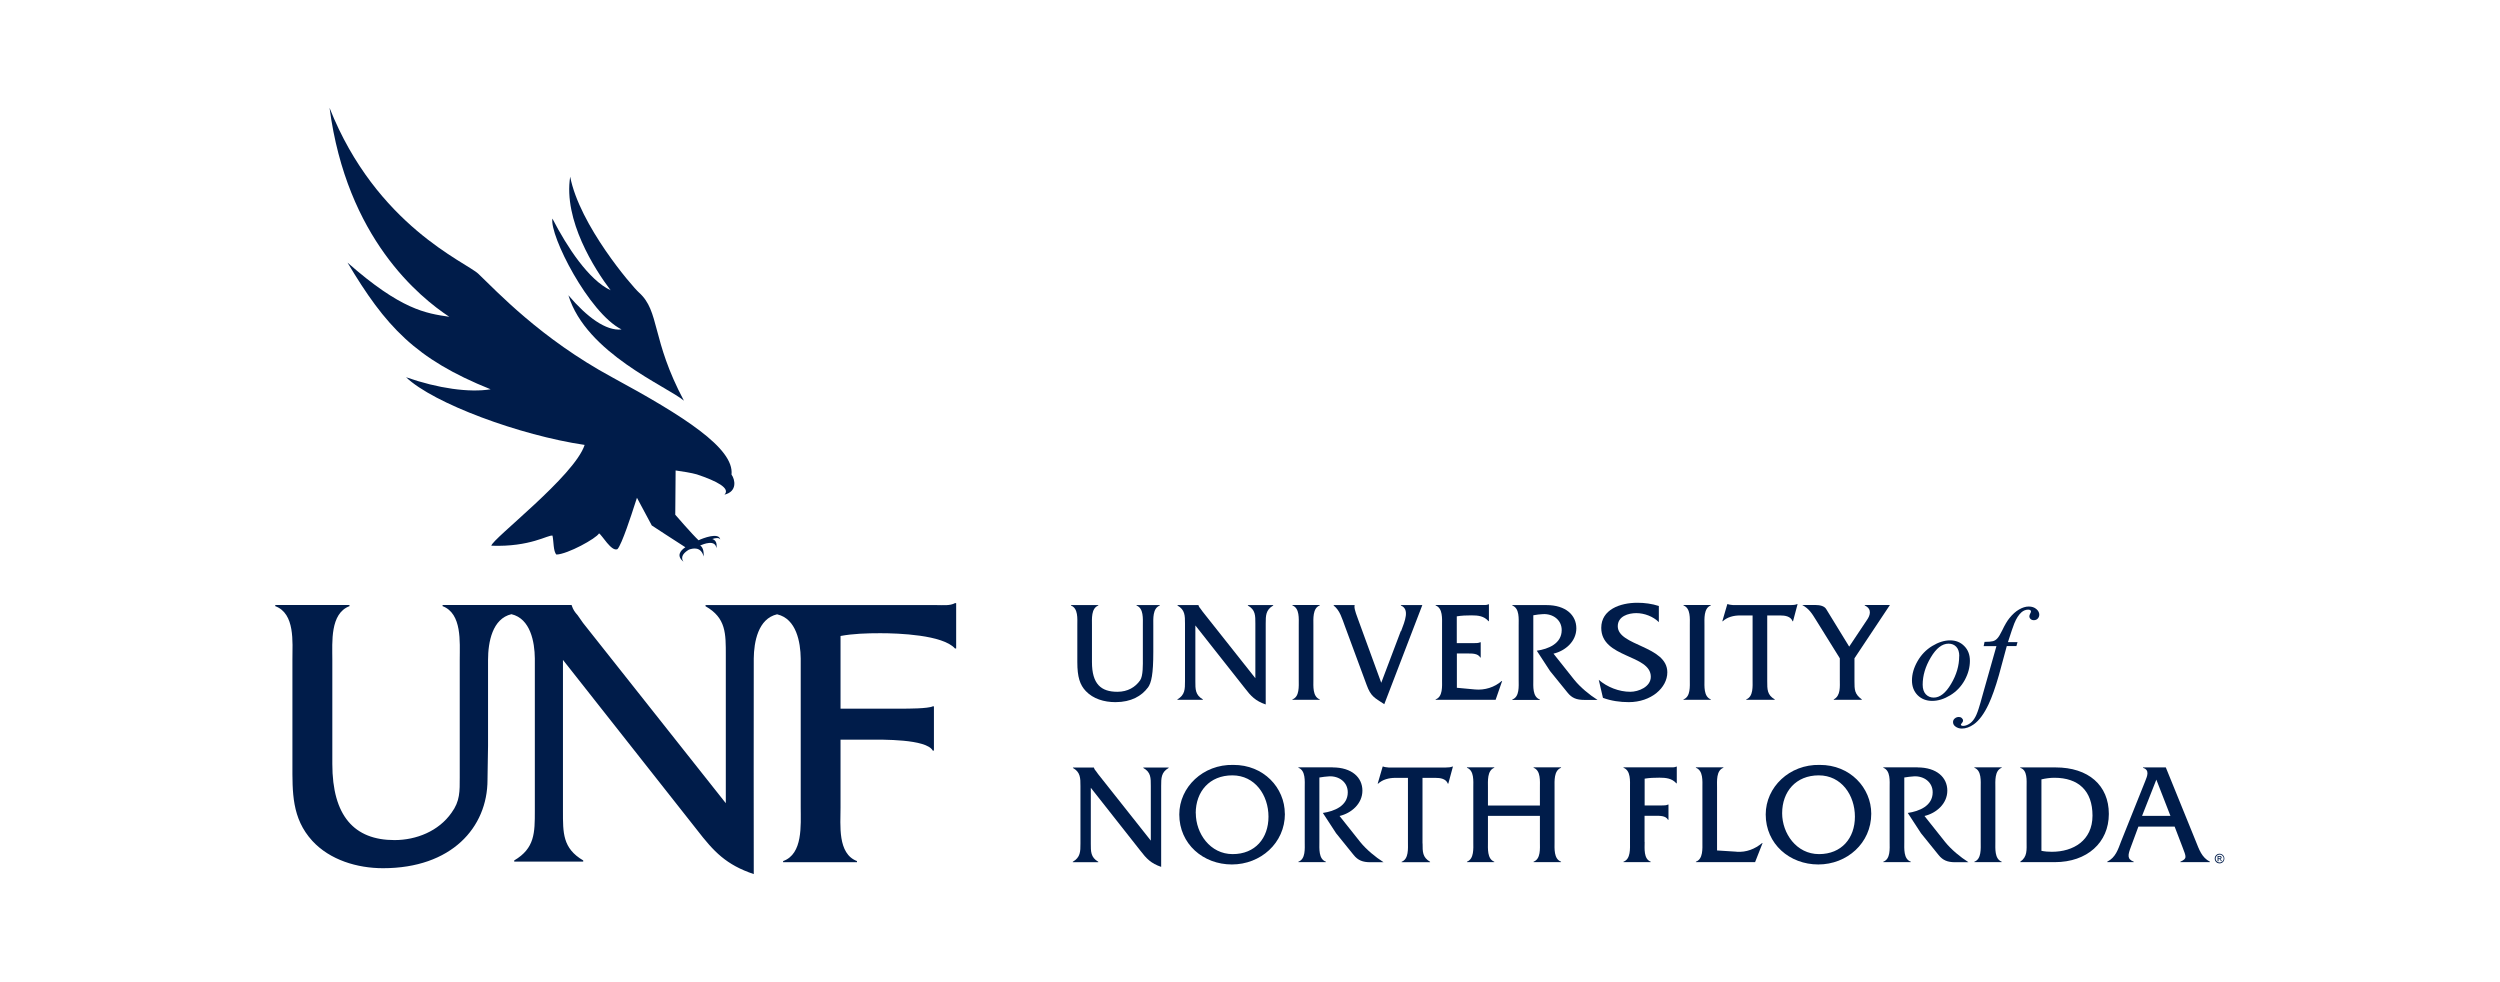 <?xml version="1.0" encoding="UTF-8"?>
<svg id="Layer_1" xmlns="http://www.w3.org/2000/svg" xmlns:xlink="http://www.w3.org/1999/xlink" version="1.1" viewBox="0 0 280 110">
  <!-- Generator: Adobe Illustrator 29.3.0, SVG Export Plug-In . SVG Version: 2.1.0 Build 146)  -->
  <defs>
    <style>
      .st0 {
        fill: none;
      }

      .st1 {
        fill: #001c4a;
      }

      .st2 {
        clip-path: url(#clippath);
      }
    </style>
    <clipPath id="clippath">
      <rect class="st0" x="30.86" y="12.09" width="218.28" height="85.83"/>
    </clipPath>
  </defs>
  <g class="st2">
    <path class="st1" d="M69.61,36.9c-1.74.19-3.88-1.39-5.95-3.83,1.98,6.51,11.08,10.22,12.94,11.81-3.67-6.89-2.68-10.01-5.03-12.11-.79-.71-6.66-7.55-7.71-12.98-.77,4.87,2.73,10.35,4.53,12.72-2.45-1.15-4.86-4.81-6.52-8.03-.34,1.87,4.07,10.56,7.73,12.41"/>
    <path class="st1" d="M87.06,68.81c2.13.5,2.6,3.11,2.62,4.95v16.68c0,1.97.26,5.21-1.97,6v.13h8.27v-.13c-2.19-.83-1.84-4.03-1.84-6v-7.6h3.24c1.35,0,6.39-.09,7.09,1.23h.13v-4.96h-.13c-.52.26-2.82.26-3.48.26h-6.85v-8.14c1.4-.26,2.93-.31,4.46-.31,2.01,0,7,.18,8.36,1.71h.13v-5.08h-.13c-.57.31-1.31.22-2.06.22h-25.88v.13c2.31,1.31,2.27,3.06,2.27,5.5v16.56l-15.99-20.19-.61-.87c-.31-.35-.48-.57-.66-1.09v-.05h-14.46v.13c2.19.83,1.92,4.02,1.92,5.99v13.17c0,1.58.04,2.67-.92,3.98-1.44,2.06-3.94,3.06-6.39,3.06-4.51,0-6.96-2.71-6.96-8.53v-11.68c0-1.97-.26-5.16,1.92-5.99v-.13h-8.31v.13c2.23.83,1.92,4.02,1.92,5.99v11.68c0,3.15-.09,6.08,2.23,8.62,1.97,2.14,5.03,3.06,7.92,3.06,7.65,0,11.7-4.55,11.7-9.9,0-.9.06-2.95.06-3.82v-9.6c0-2.02.49-4.63,2.62-5.13,2.13.5,2.6,3.11,2.62,4.95v17.08c0,2.45,0,4.19-2.31,5.55v.13h7.73v-.13c-2.32-1.36-2.27-3.1-2.27-5.55v-16.91l14.99,19.01c1.92,2.49,3.28,3.93,6.38,4.98,0,0-.02-22.76,0-24.15.02-1.84.48-4.46,2.62-4.95"/>
    <path class="st1" d="M81.93,53.15c.32-2.94-5.34-6.54-13.36-10.89-8.02-4.34-12.96-9.66-14.99-11.59-1.36-1.3-11.43-5.37-16.67-18.59,1.93,14.63,10.1,21.21,13.41,23.4-2.63-.39-5.4-.78-11.4-6.07,4.24,7.11,7.58,10.8,16.03,14.19-2.39.39-5.87-.09-9.47-1.35,3.06,2.93,12.75,6.51,20,7.58-1.14,3.5-10.39,10.55-10.45,11.29,4.38.16,6.37-1.25,6.85-1.13.14.61.08,1.78.44,2.12,1.25-.04,4.47-1.81,4.77-2.37.31.13,1.39,2.1,2.07,1.76.49-.53,1.61-3.99,1.91-4.93.1-.32.24-.74.27-.82l1.66,3.1s3.1,2.03,3.76,2.44c-.6.4-1.01.98-.21,1.62-.42-.59.13-1.07.61-1.35.46-.17,1.35-.36,1.65.77.04-.71-.14-1.08-.39-1.24.38-.15,1.68-.7,1.82.3.1-.61-.12-.91-.46-1.02.36-.13.76-.18.89.05-.14-.84-1.96-.14-2.43.09-.68-.63-2.61-2.86-2.61-2.86l.04-4.96c.72.1,1.8.27,2.38.44,2.24.75,3.79,1.56,3.09,2.27,1.47-.36,1.19-1.7.79-2.25"/>
    <path class="st1" d="M122.17,94.47c0,.9-.02,1.55.84,2.05v.05h-2.86v-.05c.86-.5.86-1.14.86-2.05v-6.43c0-.9,0-1.55-.84-2.03v-.05h2.35v.02c.06.19.13.27.24.4l.23.32,5.9,7.45v-6.11c0-.9.02-1.55-.84-2.03v-.05h2.84v.05c-.84.48-.84,1.13-.84,2.03v9.05c-1.14-.39-1.65-.92-2.35-1.84l-5.53-7.02v6.24Z"/>
    <path class="st1" d="M143.91,91.14c0,3.29-2.73,5.68-5.94,5.68s-5.89-2.29-5.89-5.6c0-3.06,2.66-5.63,6.05-5.55,3.39-.02,5.77,2.56,5.77,5.47M133.93,91.08c0,2.26,1.6,4.58,4.13,4.58s4.01-1.79,4.01-4.19-1.5-4.63-4.05-4.63-4.1,1.81-4.1,4.24"/>
    <path class="st1" d="M149.25,85.95c2.16,0,3.34,1.13,3.34,2.6s-1.24,2.53-2.56,2.84l2.32,2.92c.68.84,1.69,1.68,2.61,2.26h-1.48c-.85,0-1.39-.21-1.87-.81l-1.97-2.44-1.48-2.27c1.29-.19,2.79-.79,2.79-2.31,0-1.16-1-1.84-2.08-1.79-.37.02-.73.07-1.1.13v7.22c0,.74-.1,1.92.73,2.21v.05h-3.08v-.05c.82-.29.71-1.48.71-2.21v-6.08c0-.74.11-1.92-.71-2.23v-.05h3.84Z"/>
    <path class="st1" d="M159.33,94.47c0,.92-.02,1.55.84,2.05v.05h-3.19v-.05c.81-.31.71-1.48.71-2.21v-7.19h-1.42c-.69,0-1.42.18-1.92.65h-.05l.56-1.92h.05c.19.08.4.08.61.11h6.42c.27,0,.53-.02.74-.11h.05l-.52,1.92h-.05c-.21-.56-.85-.65-1.39-.65h-1.45v7.35Z"/>
    <path class="st1" d="M166.65,91.38v2.92c0,.73-.1,1.9.71,2.21v.05h-3.06v-.05c.81-.31.71-1.48.71-2.21v-6.1c0-.73.11-1.9-.71-2.21v-.05h3.06v.05c-.81.31-.71,1.48-.71,2.23v2h5.82v-2c0-.74.11-1.92-.71-2.23v-.05h3.08v.05c-.82.31-.73,1.48-.73,2.21v6.1c0,.73-.1,1.9.73,2.21v.05h-3.08v-.05c.82-.31.71-1.48.71-2.21v-2.92h-5.82Z"/>
    <path class="st1" d="M184.2,94.3c0,.73-.13,1.9.68,2.21v.05h-3.05v-.05c.82-.29.73-1.48.73-2.21v-6.08c0-.74.1-1.92-.73-2.23v-.05h5.16c.28,0,.55.03.76-.08h.05v1.87h-.05c-.5-.56-1.16-.63-1.9-.63-.56,0-1.13.02-1.65.11v3h1.93c.24,0,.5,0,.69-.1h.05v1.71h-.05c-.26-.48-.93-.45-1.44-.45h-1.19v2.92Z"/>
    <path class="st1" d="M194.5,95.4c1.1.07,2.05-.31,2.86-.98h.05l-.84,2.14h-6.63v-.05c.82-.29.73-1.48.73-2.21v-6.08c0-.74.1-1.92-.73-2.23v-.05h3.08v.05c-.82.31-.71,1.5-.71,2.23v7.03l2.19.14Z"/>
    <path class="st1" d="M209.58,91.14c0,3.29-2.72,5.68-5.93,5.68s-5.89-2.29-5.89-5.6c0-3.06,2.66-5.63,6.05-5.55,3.39-.02,5.77,2.56,5.77,5.47M199.6,91.08c0,2.26,1.6,4.58,4.13,4.58s4.02-1.79,4.02-4.19-1.5-4.63-4.05-4.63-4.1,1.81-4.1,4.24"/>
    <path class="st1" d="M214.76,85.95c2.16,0,3.34,1.13,3.34,2.6s-1.24,2.53-2.56,2.84l2.32,2.92c.68.84,1.69,1.68,2.61,2.26h-1.48c-.86,0-1.39-.21-1.87-.81l-1.97-2.44-1.48-2.27c1.29-.19,2.79-.79,2.79-2.31,0-1.16-1-1.84-2.08-1.79-.37.02-.73.07-1.1.13v7.22c0,.74-.1,1.92.73,2.21v.05h-3.08v-.05c.82-.29.71-1.48.71-2.21v-6.08c0-.74.11-1.92-.71-2.23v-.05h3.84Z"/>
    <path class="st1" d="M221.84,88.22c0-.74.11-1.92-.71-2.23v-.05h3.06v.05c-.81.31-.71,1.5-.71,2.23v6.08c0,.73-.1,1.9.71,2.21v.05h-3.06v-.05c.81-.29.71-1.48.71-2.21v-6.08Z"/>
    <path class="st1" d="M226.98,88.16c0-.74.11-1.92-.71-2.16v-.05h3.95c3.68,0,5.97,2,5.97,5.21s-2.44,5.4-6.05,5.4h-3.87v-.05c.81-.55.71-1.32.71-2.27v-6.08ZM228.63,95.29c.39.08.77.11,1.18.11,2.4,0,4.55-1.26,4.55-4.05s-1.58-4.24-4.27-4.24c-.48,0-.97.07-1.45.18v8Z"/>
    <path class="st1" d="M239.5,92.58l-.84,2.27c-.34.9-.45,1.37.32,1.66v.05h-2.97v-.05c.94-.47,1.21-1.37,1.56-2.29l2.69-6.72c.23-.58.53-1.26-.24-1.5v-.05h2.55l3.36,8.27c.37.92.66,1.82,1.58,2.29v.05h-3.31v-.05c.79-.35.66-.53.23-1.66l-.87-2.27h-4.06ZM241.51,87.32l-1.6,4.06h3.18l-1.58-4.06Z"/>
    <path class="st1" d="M128.56,77.01c-.69.93-1.86,1.63-3.63,1.63-1.29,0-2.5-.38-3.31-1.23-.67-.7-.96-1.58-.96-3.26v-4.12c0-.73.11-1.9-.71-2.21v-.05h3.06v.05c-.81.31-.71,1.48-.71,2.21v4.12c0,2.47,1.02,3.33,2.85,3.33,1.16,0,2.01-.52,2.54-1.28.35-.48.31-1.83.31-2.42v-3.75c0-.73.1-1.9-.71-2.21v-.05h2.59l.02.05c-.82.31-.73,1.48-.73,2.23v2.98c0,2.46-.21,3.45-.61,3.99"/>
    <path class="st1" d="M133.88,76.28c0,.9-.02,1.55.84,2.05v.05h-2.85v-.05c.85-.5.85-1.14.85-2.05v-6.43c0-.9,0-1.55-.84-2.03v-.05h2.35v.02c.06.19.13.27.24.4l.23.32,5.9,7.45v-6.11c0-.9.02-1.55-.84-2.03v-.05h2.84v.05c-.84.48-.84,1.13-.84,2.03v9.05c-1.14-.39-1.65-.92-2.35-1.84l-5.53-7.01v6.24Z"/>
    <path class="st1" d="M145.46,70.04c0-.74.11-1.92-.71-2.23v-.05h3.06v.05c-.81.31-.71,1.5-.71,2.23v6.08c0,.73-.1,1.9.71,2.21v.05h-3.06v-.05c.81-.29.71-1.48.71-2.21v-6.08Z"/>
    <path class="st1" d="M156.92,70.69c.44-1.15.98-2.47-.02-2.87v-.05h2.4l-4.26,11.1c-1.13-.74-1.5-.87-1.97-2.14l-2.44-6.6c-.31-.82-.55-1.76-1.26-2.31v-.05h2.35l-.02.19c0,.36.31,1.14.44,1.5l2.56,7.01,2.19-5.79Z"/>
    <path class="st1" d="M163.16,77.03l2.05.19c1.07.1,2.18-.24,2.98-.95h.05l-.73,2.11h-6.72v-.05c.82-.29.72-1.48.72-2.21v-6.08c0-.74.1-1.92-.72-2.23v-.05h5.16c.28,0,.55.03.76-.08h.05v1.89h-.05c-.5-.58-1.16-.65-1.9-.65-.56,0-1.13.02-1.65.11v3h1.92c.26,0,.52,0,.71-.1h.05v1.71h-.05c-.26-.47-.93-.45-1.43-.45h-1.19v3.82Z"/>
    <path class="st1" d="M173.21,67.77c2.16,0,3.34,1.13,3.34,2.6s-1.24,2.53-2.56,2.84l2.32,2.92c.68.84,1.69,1.68,2.61,2.26h-1.48c-.86,0-1.39-.21-1.87-.81l-1.97-2.43-1.48-2.27c1.29-.19,2.79-.79,2.79-2.31,0-1.16-1-1.84-2.08-1.79-.37.02-.73.06-1.1.13v7.22c0,.74-.1,1.92.73,2.21v.05h-3.08v-.05c.82-.29.71-1.48.71-2.21v-6.08c0-.74.11-1.92-.71-2.23v-.05h3.84Z"/>
    <path class="st1" d="M185.8,69.69c-.63-.64-1.63-1.02-2.53-1.02s-2.08.35-2.08,1.47c0,2.21,5.55,2.18,5.55,5.16,0,1.73-1.81,3.34-4.32,3.34-.98,0-1.97-.14-2.89-.48l-.47-2.02c.95.82,2.27,1.34,3.53,1.34.92,0,2.3-.55,2.3-1.68,0-2.52-5.55-2.07-5.55-5.48,0-2.03,2.08-2.81,4.05-2.81.81,0,1.63.11,2.4.36v1.82Z"/>
    <path class="st1" d="M189.26,70.04c0-.74.11-1.92-.71-2.23v-.05h3.06v.05c-.81.31-.71,1.5-.71,2.23v6.08c0,.73-.1,1.9.71,2.21v.05h-3.06v-.05c.81-.29.71-1.48.71-2.21v-6.08Z"/>
    <path class="st1" d="M197.93,76.28c0,.92-.02,1.55.84,2.05v.05h-3.19v-.05c.81-.31.71-1.48.71-2.21v-7.19h-1.42c-.69,0-1.42.18-1.92.65h-.05l.56-1.92h.05c.19.08.4.08.61.11h6.42c.28,0,.53-.02.74-.11h.05l-.51,1.92h-.05c-.21-.56-.85-.65-1.39-.65h-1.45v7.35Z"/>
    <path class="st1" d="M207.7,76.28c0,.97,0,1.45.82,2.05v.05h-3.14v-.05c.79-.4.68-1.45.68-2.21v-2.39l-2.68-4.31c-.44-.71-.76-1.24-1.53-1.66h1.47c.51,0,1,.11,1.21.45l2.58,4.21,2-3c.28-.4.65-1.18-.26-1.61v-.05h2.82l-3.97,5.97v2.55Z"/>
    <path class="st1" d="M220.63,74c0,.73-.19,1.45-.58,2.17-.39.71-.93,1.28-1.62,1.7-.69.42-1.37.63-2.02.63s-1.21-.21-1.64-.64c-.42-.43-.63-.98-.63-1.65,0-.72.21-1.43.62-2.15.41-.72.96-1.29,1.65-1.71.69-.42,1.36-.63,2-.63s1.17.21,1.59.64c.42.42.63.97.63,1.65M219.44,73.49c0-.45-.11-.8-.33-1.04-.22-.24-.51-.36-.87-.36-.72,0-1.38.51-1.99,1.54-.61,1.02-.91,2.04-.91,3.06,0,.46.12.82.35,1.07.24.25.53.37.89.37.69,0,1.34-.51,1.94-1.53.61-1.02.91-2.06.91-3.11"/>
    <path class="st1" d="M225.97,71.88l-.13.48h-1.08l-.88,3.25c-.4,1.4-.79,2.48-1.15,3.25-.51,1.09-1.07,1.84-1.66,2.26-.45.32-.9.48-1.35.48-.29,0-.54-.09-.75-.26-.15-.12-.23-.28-.23-.47,0-.15.06-.29.19-.4.13-.11.28-.17.46-.17.13,0,.24.04.33.12.09.08.14.18.14.28s-.05.2-.14.3c-.07.07-.1.12-.1.15,0,.04.02.08.05.1.04.03.11.05.2.05.2,0,.42-.07.64-.2.23-.13.43-.33.6-.59.18-.26.34-.64.5-1.14.07-.2.27-.88.58-2.02l1.41-4.98h-1.43l.1-.48c.45,0,.77-.03.95-.08s.35-.16.49-.32c.15-.16.33-.46.54-.89.28-.59.54-1.04.8-1.36.35-.44.71-.76,1.09-.98.38-.22.74-.33,1.08-.33.36,0,.64.1.86.29.22.19.32.4.32.62,0,.17-.06.32-.17.44-.11.12-.26.18-.43.18-.15,0-.28-.04-.37-.13-.1-.09-.14-.19-.14-.31,0-.08.03-.17.09-.29.06-.11.09-.19.09-.23,0-.07-.02-.12-.06-.15-.06-.05-.14-.07-.25-.07-.28,0-.53.1-.76.3-.3.27-.57.68-.8,1.25-.12.3-.36.99-.71,2.09h1.08Z"/>
    <path class="st1" d="M248.6,95.62c.09,0,.18.02.26.07.09.05.15.11.2.2.05.09.07.18.07.27s-.02.18-.07.27c-.05.09-.11.15-.2.2-.09.05-.17.07-.27.07s-.18-.03-.27-.07c-.09-.05-.15-.11-.2-.2-.05-.09-.07-.17-.07-.27s.02-.18.07-.27c.05-.09.12-.15.2-.2.09-.05.17-.07.26-.07M248.6,95.71c-.08,0-.15.02-.22.06-.07.04-.13.1-.17.17-.04.07-.06.15-.06.22s.02.15.06.22c.04.07.1.13.17.16.07.04.15.06.22.06s.15-.02.22-.06c.07-.04.13-.09.17-.16.04-.07.06-.15.06-.22s-.02-.15-.06-.22c-.04-.07-.1-.13-.17-.17-.07-.04-.15-.06-.22-.06M248.37,96.45v-.58h.2c.07,0,.12,0,.15.02.03,0,.06.03.07.06.02.03.03.06.03.09,0,.04-.02.08-.05.11-.03.03-.07.05-.12.05.02,0,.04.02.05.03.02.02.05.06.09.11l.07.11h-.11l-.05-.09c-.04-.07-.07-.12-.1-.13-.02-.01-.04-.02-.07-.02h-.06v.25h-.09ZM248.46,96.13h.11c.05,0,.09,0,.11-.02.02-.02.03-.04.03-.07,0-.02,0-.03-.01-.05,0-.01-.02-.02-.04-.03-.02,0-.05,0-.09,0h-.11v.17Z"/>
  </g>
</svg>